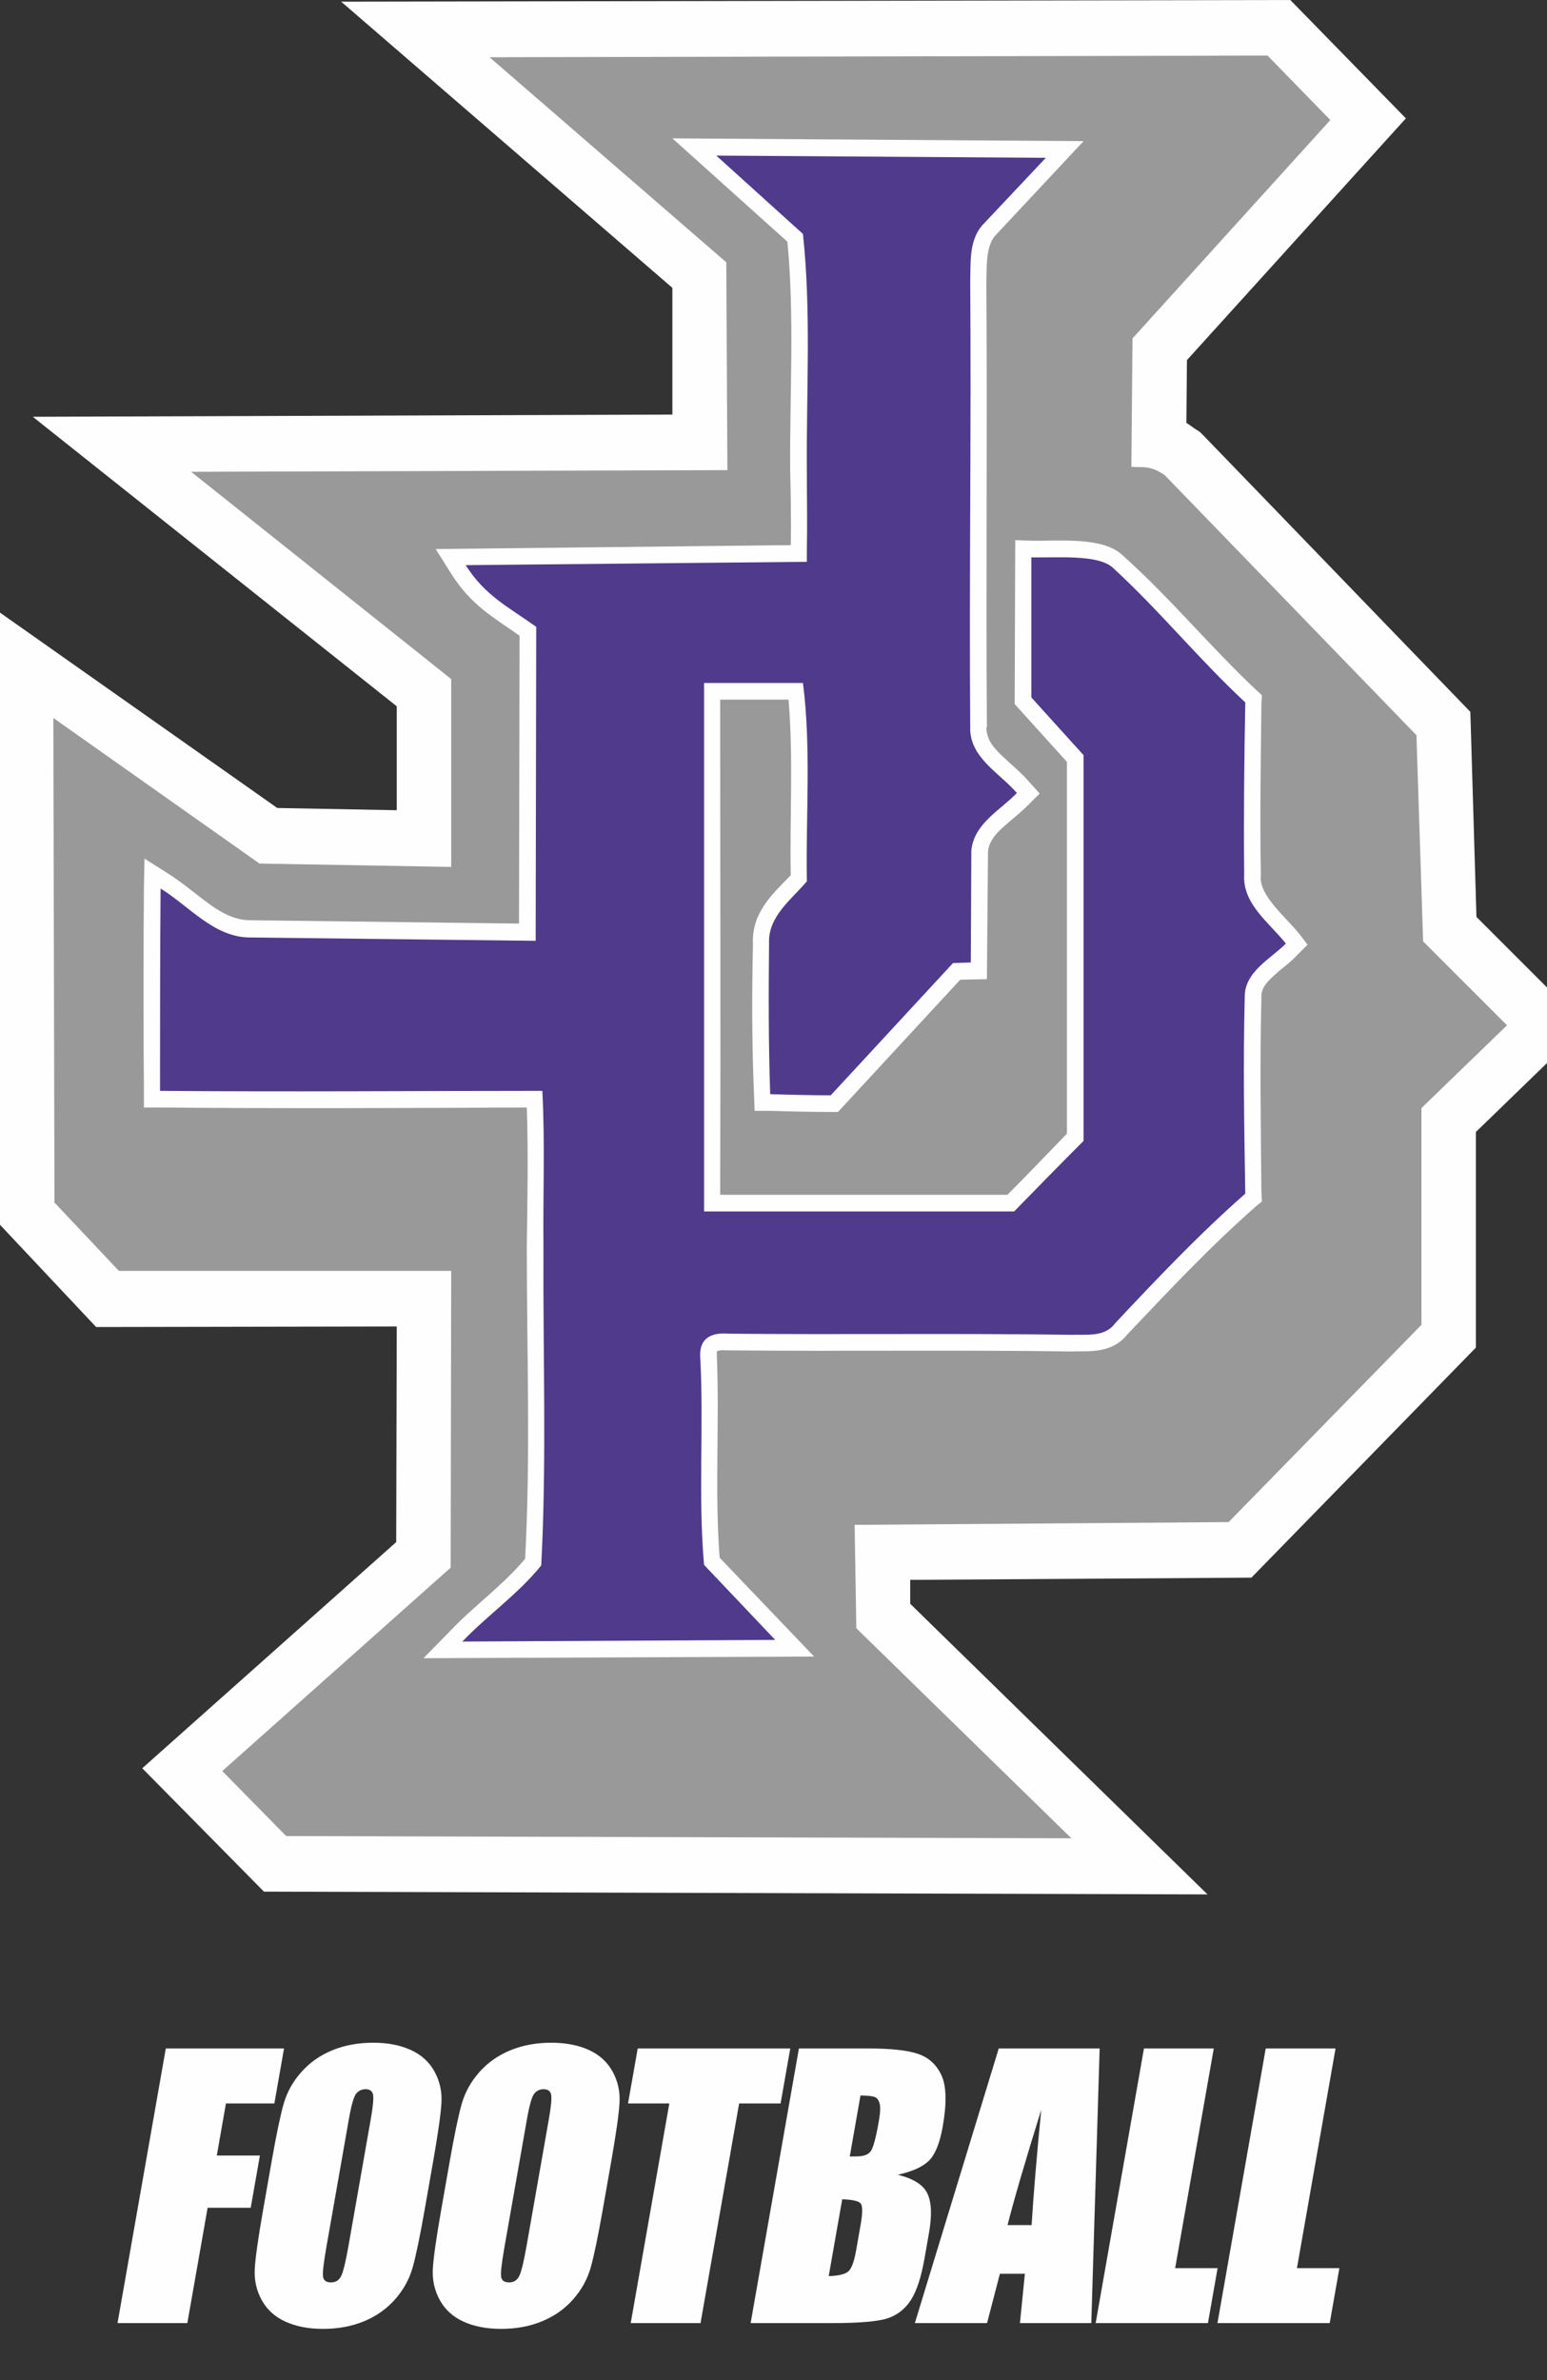 <?xml version="1.0" encoding="utf-8"?>
<!-- Generator: Adobe Illustrator 15.0.0, SVG Export Plug-In . SVG Version: 6.00 Build 0)  -->
<!DOCTYPE svg PUBLIC "-//W3C//DTD SVG 1.1//EN" "http://www.w3.org/Graphics/SVG/1.1/DTD/svg11.dtd">
<svg version="1.1" id="Layer_1" xmlns="http://www.w3.org/2000/svg" xmlns:xlink="http://www.w3.org/1999/xlink" x="0px" y="0px"
	 width="200.444px" height="308.364px" viewBox="79.056 26.136 200.444 308.364"
	 enable-background="new 79.056 26.136 200.444 308.364" xml:space="preserve">
<rect x="79.056" y="26.136" width="200.444" height="308.364" fill="#333333" stroke="none"/>
<g>
	<path fill="#FEFEFE" d="M232.848,72.792l-0.072,8.136c0.361,0.216,0.721,0.504,1.152,0.792l0.576,0.36l0.504,0.504
		c10.872,11.232,21.744,22.536,32.616,33.768l1.944,2.016l0.791,26.568l14.113,14.112L270.288,172.8v27.937L241.2,230.544
		l-44.208,0.288v3.096l38.52,37.656l-122.256-0.359L97.488,255.24l32.904-29.305L130.464,198l-38.952,0.072l-12.456-13.248
		l-0.144-79.416l36.072,25.416l15.48,0.288v-13.464l-47.16-37.512l82.872-0.288V63.432l-42.912-37.08l122.976-0.216l14.976,15.336
		L232.848,72.792z"/>
	<path fill="#999999" d="M243.288,33.336l-100.8,0.216L173.16,60.12l0.144,26.928l-69.48,0.216l33.696,26.856v24.336l-24.84-0.432
		L85.968,119.16l0.144,62.783l8.352,8.856h43.056l-0.072,38.448L107.856,255.6l8.28,8.424l101.736,0.289l-27.864-27.217
		l-0.216-13.392l48.456-0.36l24.984-25.56v-28.08l11.088-10.728l-10.872-10.872l-0.864-26.712
		c-10.872-11.232-21.744-22.464-32.616-33.696c-2.016-1.368-2.88-0.936-4.319-1.08l0.144-16.632l25.632-28.296L243.288,33.336z"/>
	<path fill="#FEFEFE" d="M207.072,136.44L206.928,153l-3.455,0.072l-15.841,17.136h-0.937c-2.592,0-5.256-0.072-7.847-0.144h-2.016
		l-0.072-2.016c-0.288-6.552-0.288-13.104-0.144-19.656c-0.072-1.08,0.144-2.16,0.504-3.168c1.008-2.448,2.736-3.96,4.392-5.688
		c-0.144-7.56,0.36-15.192-0.287-22.752c-2.953,0-5.905,0-8.856,0c0,21.384,0.072,42.768,0,64.151c12.384,0,24.769,0,37.224,0
		c2.592-2.592,5.112-5.255,7.704-7.919v-48.168l-6.769-7.488l0.072-21.24l2.088,0.072c3.457,0.072,9.36-0.576,11.881,1.944
		c6.119,5.472,11.304,11.808,17.279,17.424l0.721,0.648l-0.072,1.008c-0.072,7.344-0.217,14.76-0.072,22.176v0.072v0.144
		c-0.072,0.576,0.072,1.152,0.288,1.656c0.792,1.944,3.24,4.104,4.608,5.76l1.152,1.512l-1.369,1.368
		c-0.72,0.792-1.584,1.44-2.375,2.088c-0.937,0.864-2.305,1.872-2.232,3.312v0.072v0.072c-0.217,8.424-0.072,16.848,0,25.271
		l0.072,1.08l-0.793,0.648c-5.903,5.184-11.231,10.872-16.631,16.56c-0.576,0.721-1.225,1.225-2.017,1.584
		c-1.8,0.792-3.384,0.576-5.185,0.648h-0.071H217.8c-14.76-0.217-29.592,0-44.352-0.145h-0.144h-0.072
		c-0.288,0-1.08-0.072-1.296,0.145v0.432c0.36,8.784-0.288,17.568,0.36,26.28l12.24,12.815l-50.616,0.217l3.6-3.672
		c3.024-3.168,6.768-5.832,9.576-9.217c0.72-13.392,0.216-26.855,0.216-40.32c0.072-6.047,0.216-12.095,0-18.144
		c-15.768,0.072-31.68,0.144-47.52,0h-2.088v-2.16c-0.072-8.784-0.072-17.568,0-26.208l0.072-3.888l3.168,2.016
		c1.368,0.864,2.592,1.872,3.816,2.808c1.944,1.512,4.104,3.168,6.696,3.168l34.848,0.432l0.072-37.296
		c-3.384-2.376-6.264-3.96-8.784-7.92l-2.088-3.312l46.008-0.504c0.072-3.24,0-6.552-0.072-9.792
		c-0.071-9.792,0.576-19.728-0.359-29.52l-14.904-13.392l53.28,0.36l-11.448,12.24c-1.296,1.44-1.08,4.32-1.152,6.192
		c0.145,19.08-0.071,38.304,0.072,57.456v0.072h-0.072c0,0.576,0.145,1.08,0.36,1.584c0.505,1.08,1.656,2.088,2.521,2.88
		c0.936,0.864,1.871,1.656,2.664,2.592l1.367,1.512l-1.439,1.44c-0.792,0.792-1.656,1.512-2.52,2.232
		C208.729,133.56,207.216,134.784,207.072,136.44z"/>
	<path fill="#503A8B" d="M171.864,46.296l42.696,0.288l-8.137,8.64c-1.872,2.016-1.584,5.04-1.656,7.56
		c0.145,19.152-0.144,38.376,0,57.528c-0.144,3.96,3.816,5.976,6.049,8.568c-2.16,2.232-5.545,3.96-5.904,7.416l-0.072,14.544
		l-2.304,0.072l-15.841,17.136c-2.592,0-5.184-0.072-7.847-0.144c-0.216-6.48-0.216-13.032-0.144-19.584
		c-0.144-3.456,2.952-5.688,4.896-7.992c-0.144-8.568,0.576-17.208-0.504-25.704c-4.248,0-8.568,0-12.816,0
		c0,22.824,0,45.648,0,68.472c13.32,0,26.785,0,40.176,0c2.952-3.024,5.976-6.12,9-9.144v-49.968l-6.769-7.488V98.352
		c3.24,0.072,8.713-0.432,10.584,1.368c5.977,5.472,11.16,11.88,17.137,17.424c-0.145,7.416-0.217,14.832-0.145,22.32
		c-0.216,3.816,3.24,6.192,5.4,8.928c-2.016,2.016-5.4,3.672-5.328,6.984c-0.216,8.496-0.072,16.92,0.072,25.416
		c-5.977,5.256-11.448,11.017-16.848,16.776c-1.369,1.871-3.744,1.439-5.688,1.512c-14.761-0.216-29.593,0-44.424-0.145
		c-1.728-0.144-3.744,0.217-3.672,2.881c0.504,9-0.288,18.072,0.504,27.072l9.216,9.719l-40.536,0.217
		c3.312-3.456,7.2-6.12,10.224-9.864c0.72-13.608,0.216-27.433,0.288-41.185c-0.072-6.768,0.216-13.535-0.144-20.303
		c-16.416,0-32.976,0.144-49.536,0c0-8.712,0-17.496,0.072-26.208c3.672,2.232,6.912,6.336,11.592,6.336l37.008,0.432l0.072-40.68
		c-3.744-2.664-6.624-4.032-9.144-7.992l44.208-0.432v-1.296c0.072-3.528,0-7.128,0-10.656c-0.072-10.224,0.576-20.448-0.504-30.528
		L171.864,46.296z"/>
	<polygon fill="#FEFEFE" points="94.283,327.129 103.33,327.129 105.957,312.185 111.542,312.185 112.732,305.415 107.146,305.415 
		108.333,298.668 114.606,298.668 115.858,291.547 100.538,291.547 	"/>
	<path fill="#FEFEFE" d="M124.224,317.041c-0.369,2.096-0.688,3.422-0.958,3.979c-0.27,0.557-0.713,0.835-1.328,0.835
		c-0.602,0-0.943-0.241-1.022-0.726c-0.08-0.483,0.062-1.758,0.425-3.824l2.921-16.614c0.322-1.831,0.641-2.935,0.958-3.308
		c0.316-0.374,0.711-0.561,1.184-0.561c0.559,0,0.886,0.23,0.985,0.692c0.098,0.462,0.001,1.52-0.29,3.176L124.224,317.041z
		 M135.159,306.294c0.644-3.663,1.009-6.227,1.094-7.691c0.086-1.465-0.213-2.82-0.896-4.065c-0.684-1.246-1.712-2.18-3.085-2.803
		c-1.373-0.623-2.991-0.934-4.853-0.934c-1.963,0-3.74,0.329-5.331,0.988c-1.591,0.66-2.929,1.605-4.012,2.836
		c-1.083,1.23-1.837,2.59-2.264,4.076c-0.426,1.487-0.953,4.019-1.582,7.593l-1.07,6.088c-0.644,3.663-1.009,6.228-1.094,7.692
		c-0.086,1.466,0.213,2.82,0.896,4.065c0.685,1.245,1.712,2.18,3.085,2.803c1.373,0.622,2.991,0.934,4.853,0.934
		c1.962,0,3.739-0.33,5.33-0.988c1.592-0.66,2.929-1.604,4.013-2.836c1.083-1.23,1.837-2.589,2.263-4.077
		c0.427-1.486,0.954-4.018,1.582-7.593L135.159,306.294z"/>
	<path fill="#FEFEFE" d="M147.298,317.041c-0.369,2.096-0.688,3.422-0.958,3.979c-0.27,0.557-0.713,0.835-1.328,0.835
		c-0.602,0-0.943-0.241-1.022-0.726c-0.08-0.483,0.062-1.758,0.425-3.824l2.921-16.614c0.322-1.831,0.641-2.935,0.958-3.308
		c0.316-0.374,0.711-0.561,1.184-0.561c0.559,0,0.886,0.23,0.985,0.692c0.098,0.462,0.001,1.52-0.29,3.176L147.298,317.041z
		 M158.233,306.294c0.644-3.663,1.009-6.227,1.094-7.691c0.086-1.465-0.213-2.82-0.896-4.065c-0.684-1.246-1.712-2.18-3.085-2.803
		c-1.373-0.623-2.991-0.934-4.853-0.934c-1.963,0-3.74,0.329-5.331,0.988c-1.591,0.66-2.929,1.605-4.012,2.836
		c-1.083,1.23-1.837,2.59-2.264,4.076c-0.426,1.487-0.953,4.019-1.582,7.593l-1.07,6.088c-0.644,3.663-1.009,6.228-1.094,7.692
		c-0.086,1.466,0.213,2.82,0.896,4.065c0.685,1.245,1.712,2.18,3.085,2.803c1.373,0.622,2.991,0.934,4.853,0.934
		c1.962,0,3.739-0.33,5.33-0.988c1.592-0.66,2.929-1.604,4.013-2.836c1.083-1.23,1.837-2.589,2.263-4.077
		c0.427-1.486,0.954-4.018,1.582-7.593L158.233,306.294z"/>
	<polygon fill="#FEFEFE" points="161.682,291.547 160.43,298.668 165.78,298.668 160.777,327.129 169.823,327.129 174.826,298.668 
		180.198,298.668 181.45,291.547 	"/>
	<path fill="#FEFEFE" d="M190.578,311.635c0.258,0.322,0.254,1.246-0.015,2.77l-0.583,3.318c-0.253,1.436-0.587,2.337-1.002,2.703
		c-0.416,0.366-1.265,0.571-2.547,0.615l1.75-9.955C189.52,311.129,190.318,311.312,190.578,311.635z M192.392,297.833
		c0.302,0.117,0.513,0.399,0.636,0.847c0.121,0.447,0.084,1.227-0.111,2.34c-0.371,2.109-0.717,3.389-1.039,3.836
		s-0.928,0.67-1.814,0.67c-0.215,0-0.518,0.007-0.906,0.021l1.391-7.911C191.475,297.65,192.09,297.716,192.392,297.833z
		 M176.315,327.129h10.464c3.639,0,6.082-0.213,7.332-0.638c1.248-0.425,2.244-1.217,2.984-2.375
		c0.741-1.158,1.322-2.939,1.746-5.344l0.58-3.298c0.406-2.316,0.336-4.036-0.211-5.157c-0.549-1.122-1.825-1.924-3.832-2.407
		c1.954-0.439,3.322-1.069,4.104-1.89c0.781-0.819,1.355-2.269,1.721-4.349c0.541-3.074,0.48-5.304-0.178-6.688
		c-0.659-1.383-1.684-2.302-3.072-2.756s-3.508-0.682-6.357-0.682h-9.025L176.315,327.129z"/>
	<path fill="#FEFEFE" d="M209.606,314.426c0.789-3.149,2.243-8.131,4.364-14.944c-0.584,5.934-1,10.915-1.25,14.944H209.606z
		 M208.461,291.547l-10.869,35.582h9.354l1.668-6.396h3.234l-0.639,6.396h9.246l1.082-35.582H208.461z"/>
	<polygon fill="#FEFEFE" points="227.277,291.547 221.021,327.129 235.568,327.129 236.82,320.009 231.32,320.009 236.324,291.547 	
		"/>
	<polygon fill="#FEFEFE" points="243.055,291.547 236.801,327.129 251.348,327.129 252.599,320.009 247.099,320.009 
		252.102,291.547 	"/>
</g>
</svg>
